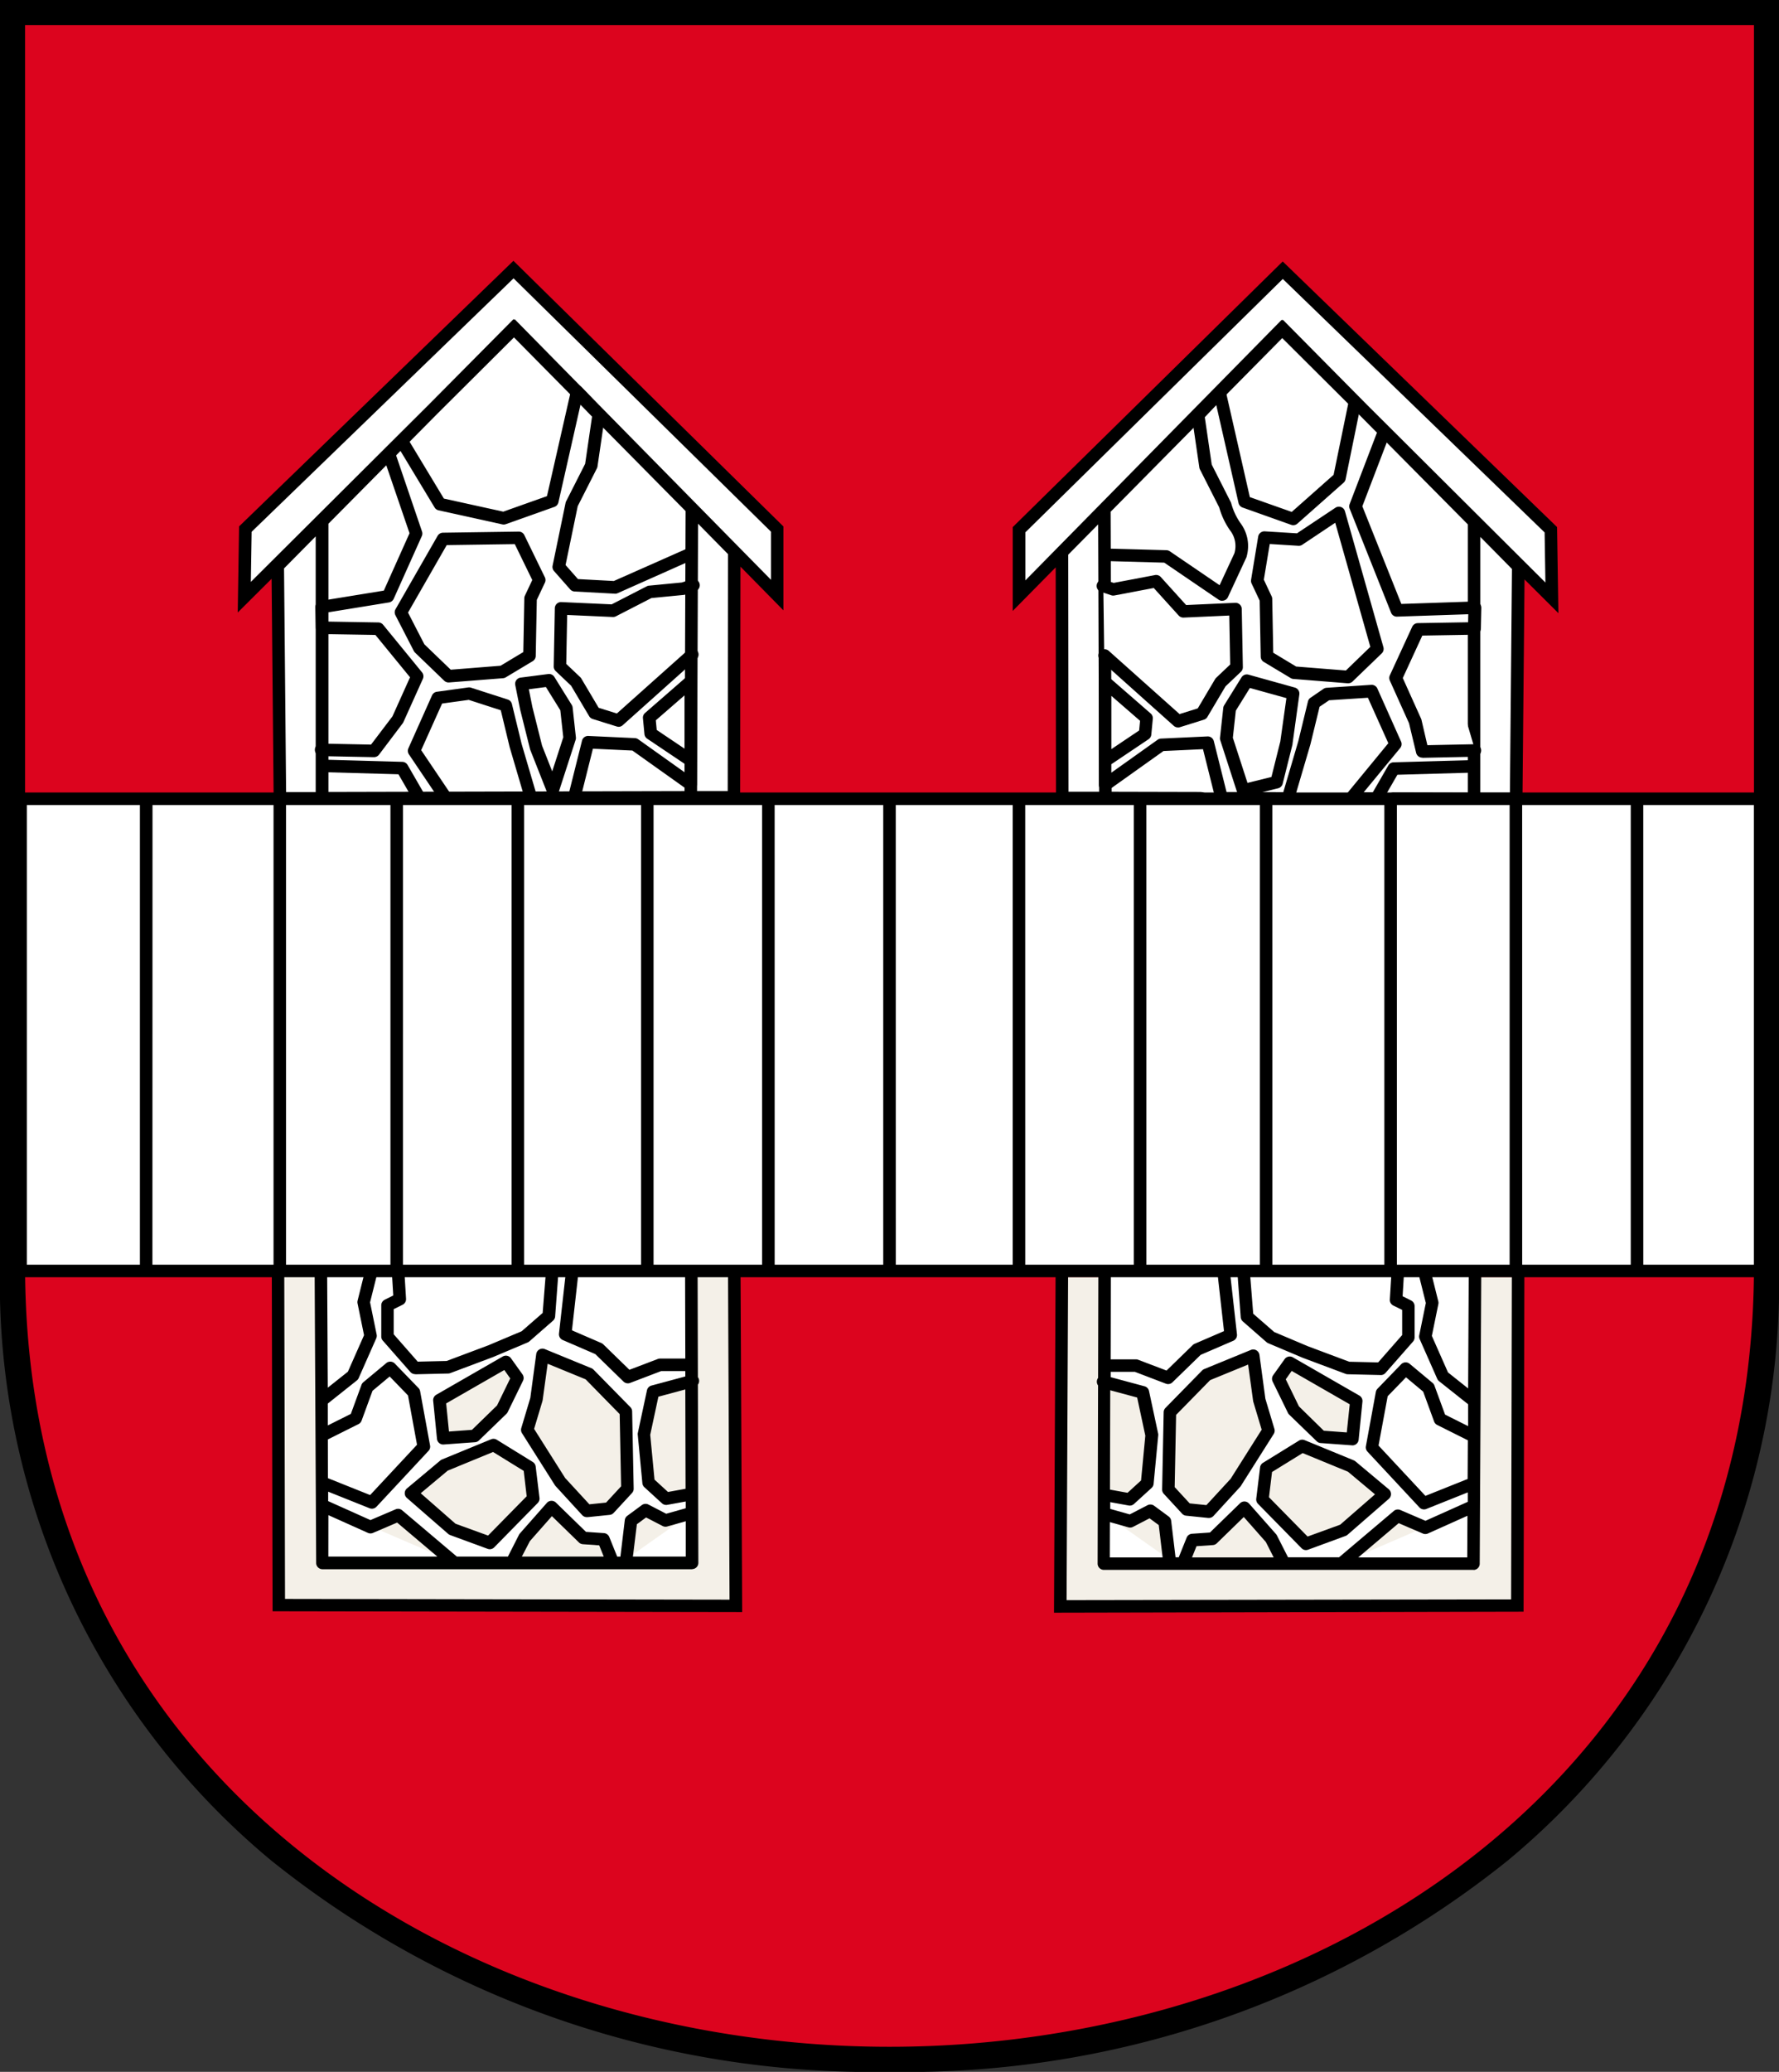 <svg xmlns="http://www.w3.org/2000/svg" width="60.121" height="70" viewBox="0 0 60.121 70">
  <rect x="0" y="0" width="60.121" height="70" fill="#333333" stroke="none"/>
  <g id="innsbruck_wappen" data-name="innsbruck wappen" transform="translate(0 -8)">
    <g id="Gruppe_66" data-name="Gruppe 66" transform="translate(0 8)">
      <path id="Pfad_160" data-name="Pfad 160" d="M3,3H62.274V45.339c0,16.935-14.113,26.815-29.637,26.815S3,62.274,3,45.339Z" transform="translate(-2.577 -2.577)" fill="#dc041e"/>
      <path id="Pfad_161" data-name="Pfad 161" d="M30.06,70A32.445,32.445,0,0,1,9.148,62.845,25.376,25.376,0,0,1,0,42.762V0H60.121V42.762a25.376,25.376,0,0,1-9.148,20.083A32.445,32.445,0,0,1,30.06,70M.847.847V42.762c0,17.326,14.7,26.391,29.214,26.391s29.214-9.065,29.214-26.391V.847Z"/>
      <path id="Pfad_162" data-name="Pfad 162" d="M73.612,72.645l-.037,9.827M61.118,73.037v9.178m-1.5-7.671.073,7.854,15.342-.037.011-8.3-7.463-7.551ZM58.488,75.6l9.133-9.1L76.5,75.53V73.3l-8.914-8.768L58.524,73.3Z" transform="translate(-50.234 -55.426)" fill="#fff"/>
      <path id="Pfad_163" data-name="Pfad 163" d="M58.146,80.81l-.071-7.63L56.93,74.32l.046-2.91.063-.061,9.208-8.912,9.124,8.975v2.834l-1.452-1.476-.01,8Zm.349-7.98.07,7.556,1,0V71.747Zm1.5-1.511v9.063l12.035-.029.035-9.46-5.8-5.868-2.593,2.583Zm12.492,0-.034,9.033,1.036,0,.01-8.005ZM57.4,71.592l-.027,1.693,6-5.976,2.876-2.9.019.019.02-.019,8.664,8.806V71.59l-8.7-8.561Z" transform="translate(-48.896 -53.625)"/>
      <path id="Pfad_164" data-name="Pfad 164" d="M82.7,106.5a.212.212,0,0,1-.2-.152l-.548-1.863-.3-1.246-1.083-.351-.9.124-.707,1.575,1.067,1.583a.212.212,0,0,1-.351.237l-1.132-1.68a.212.212,0,0,1-.018-.2l.8-1.79a.212.212,0,0,1,.164-.123l1.059-.146a.213.213,0,0,1,.094.008l1.242.4a.212.212,0,0,1,.141.151l.329,1.352.545,1.853a.212.212,0,0,1-.2.272m1.426-.073a.209.209,0,0,1-.052-.007.212.212,0,0,1-.154-.257l.475-1.9a.211.211,0,0,1,.215-.16l1.571.073a.213.213,0,0,1,.113.039l1.565,1.114v-.286L86.6,104.2a.212.212,0,0,1-.093-.155l-.051-.535a.212.212,0,0,1,.072-.18l1.4-1.219a.212.212,0,0,1,.351.16v3.47a.212.212,0,0,1-.334.172L86.1,104.6l-1.335-.062-.433,1.731a.212.212,0,0,1-.205.16m2.795-2.524.939.631v-1.8l-.97.843Zm-8.055,2.45a.212.212,0,0,1-.184-.106l-.489-.847-2.475-.07a.212.212,0,0,1,.012-.423l2.594.073a.212.212,0,0,1,.178.106l.548.95a.212.212,0,0,1-.183.318m4.545-.216a.212.212,0,0,1-.2-.134l-.565-1.43a.192.192,0,0,1-.008-.026l-.333-1.332-.166-.831a.212.212,0,0,1,.18-.251l.936-.121a.212.212,0,0,1,.207.1l.585.942a.213.213,0,0,1,.031.089l.11,1.006a.21.21,0,0,1-.009.088l-.569,1.756a.212.212,0,0,1-.195.146h-.007m-.363-1.707.343.869.374-1.152-.1-.913-.487-.785-.577.075.12.6Zm-5.681.389h0l-1.79-.036a.212.212,0,0,1-.207-.216.207.207,0,0,1,.216-.207l1.682.034.724-.954.594-1.32-1.17-1.43-1.806-.03a.212.212,0,0,1-.208-.207l-.015-.7a.211.211,0,0,1,.178-.214l2.135-.347.869-1.939-.886-2.588a.212.212,0,1,1,.4-.137L78.99,97.2a.212.212,0,0,1-.007.155l-.95,2.119a.212.212,0,0,1-.159.122l-2.066.336.007.311,1.7.029a.212.212,0,0,1,.16.078l1.315,1.607a.212.212,0,0,1,.029.221l-.658,1.461a.209.209,0,0,1-.024.041l-.8,1.059a.211.211,0,0,1-.169.084m8.261-1.027a.209.209,0,0,1-.063-.01l-.808-.252a.212.212,0,0,1-.119-.094l-.612-1.032-.52-.493a.212.212,0,0,1-.066-.158l.037-1.965a.211.211,0,0,1,.221-.208l1.7.077,1.187-.61a.214.214,0,0,1,.076-.022l1.109-.107.306-.1a.212.212,0,1,1,.134.4l-.329.11a.209.209,0,0,1-.047.01l-1.092.106-1.2.617a.213.213,0,0,1-.106.023l-1.542-.069-.031,1.654.474.449a.212.212,0,0,1,.036.046l.586.988.615.192,2.4-2.143a.212.212,0,1,1,.282.316l-2.485,2.224a.212.212,0,0,1-.141.054M79.887,102.3a.212.212,0,0,1-.147-.059l-.986-.95a.216.216,0,0,1-.041-.055l-.621-1.206a.212.212,0,0,1,0-.2l1.425-2.484a.212.212,0,0,1,.181-.106l2.557-.037a.208.208,0,0,1,.193.119l.694,1.425a.211.211,0,0,1,0,.183l-.273.58-.036,1.891a.212.212,0,0,1-.1.178l-.913.548a.21.21,0,0,1-.092.029L79.9,102.3h-.017m-.814-1.29.892.859,1.682-.134.77-.462.034-1.819a.211.211,0,0,1,.02-.086l.249-.529-.591-1.213-2.3.033-1.308,2.28ZM85.512,99.3H85.5l-1.351-.073A.212.212,0,0,1,84,99.158l-.548-.621a.212.212,0,0,1-.049-.183l.438-2.119a.208.208,0,0,1,.018-.053l.644-1.27.234-1.6-.388-.409L83.6,96.215a.212.212,0,0,1-.136.153l-1.644.584a.212.212,0,0,1-.116.007l-2.155-.475a.212.212,0,0,1-.136-.1l-1.279-2.119a.212.212,0,0,1,.363-.219l1.232,2.041,2.007.442,1.477-.525.814-3.58a.212.212,0,0,1,.36-.1l.73.772a.211.211,0,0,1,.056.176l-.253,1.731a.216.216,0,0,1-.021.065l-.647,1.276-.411,1.988.419.475,1.212.065,2.511-1.112a.212.212,0,1,1,.171.387L85.6,99.284a.211.211,0,0,1-.086.018" transform="translate(-64.728 -79.242)"/>
      <path id="Pfad_165" data-name="Pfad 165" d="M66.578,305.54l.026,11.107,15.447.026L82,305.54" transform="translate(-57.182 -262.419)" fill="#f4f0e8"/>
      <path id="Pfad_166" data-name="Pfad 166" d="M80.975,316.879l-15.87-.027-.026-11.318H65.5l.025,10.9,15.023.025-.051-10.92.423,0Z" transform="translate(-55.893 -262.413)"/>
      <path id="Pfad_167" data-name="Pfad 167" d="M79.877,311.3,81,310.358l1.662-.683,1.214.749.129,1.059-1.472,1.5-1.266-.465Zm3.2-4.443.387.543-.517,1.059-.93.9-1.059.077-.129-1.291Zm1.241-.233,1.576.646,1.24,1.266.026,1.24.026,1.369-.62.672-.749.077-.9-.982L83.8,309.158l.31-1.033Zm1.008-2.763-.232,2.066,1.137.491.982.956,1.085-.413h1.007m-9.869-3.074.052.852-.413.207v1.059l.93,1.059,1.111-.026,1.447-.542,1.162-.491.8-.7.1-1.343m-7.723,4.159,1.007-.8.594-1.343-.232-1.137.258-1.033m-1.653,7.129,1.679.672,1.756-1.886-.336-1.834-.8-.827-.775.646-.388,1.059-1.033.517m12.373,2.041-.852.155-.594-.542-.155-1.627.31-1.447,1.343-.362m-2.248,6.018.155-1.292.491-.362.676.35.874-.247m-6.019,1.577.382-.751.91-1.031,1.073,1.044.684.047.31.769m-9.686-1.86,1.5.672.936-.4,1.879,1.589m-4.495-9.817.052,9.842h12.5l-.026-9.945" transform="translate(-65.985 -260.846)" fill="#fff"/>
      <path id="Pfad_168" data-name="Pfad 168" d="M88.094,312.576h-12.5a.212.212,0,0,1-.212-.211l-.052-9.842a.212.212,0,0,1,.211-.213h0a.212.212,0,0,1,.212.211l.021,3.922.68-.541L77,304.669l-.219-1.07a.21.21,0,0,1,0-.094l.258-1.033a.212.212,0,1,1,.411.1l-.247.987.223,1.089a.212.212,0,0,1-.014.128l-.594,1.343a.212.212,0,0,1-.062.08l-.981.78,0,.739.779-.39.359-.98a.212.212,0,0,1,.063-.09l.775-.646a.212.212,0,0,1,.288.015l.8.826a.212.212,0,0,1,.056.109l.336,1.834a.212.212,0,0,1-.053.182l-1.757,1.886a.212.212,0,0,1-.234.052l-1.4-.56,0,.32.015.006,1.414.634.851-.364a.212.212,0,0,1,.22.033l1.849,1.564h1.726l.375-.738a.217.217,0,0,1,.03-.044l.91-1.031a.212.212,0,0,1,.306-.012l1.017.99.606.042a.211.211,0,0,1,.182.132l.267.662h.109l.148-1.234a.212.212,0,0,1,.085-.145l.491-.362a.212.212,0,0,1,.223-.018l.6.311.66-.186v-.228l-.623.113a.211.211,0,0,1-.18-.052l-.594-.543a.211.211,0,0,1-.068-.136l-.155-1.627a.211.211,0,0,1,0-.065l.31-1.447a.212.212,0,0,1,.152-.16l1.144-.308v-.181h-.817l-1.049.4a.211.211,0,0,1-.223-.046l-.954-.929-1.1-.475a.212.212,0,0,1-.126-.218l.232-2.066a.212.212,0,0,1,.421.047l-.215,1.91.993.429a.211.211,0,0,1,.064.043l.885.861.959-.365a.211.211,0,0,1,.075-.014h.855l-.008-3.043a.212.212,0,0,1,.211-.212h0a.212.212,0,0,1,.212.211l.01,3.672a.212.212,0,0,1,0,.253l.016,6.02a.212.212,0,0,1-.212.212m-2-.423h1.786l0-1.194-.627.177a.212.212,0,0,1-.155-.016l-.559-.289-.311.229Zm-3.753,0H85.1l-.153-.38-.552-.038a.211.211,0,0,1-.133-.059l-.913-.889-.745.844Zm-6.54,0h3.684L78.118,311l-.816.349a.213.213,0,0,1-.17,0l-1.337-.6Zm-.014-2.649,1.426.57,1.585-1.7-.305-1.666-.619-.64-.58.484-.368,1.005a.212.212,0,0,1-.1.117l-1.033.517-.008,0Zm11.037.049.456.417.594-.108-.009-3.356-.91.245-.276,1.288ZM81.249,311.9a.212.212,0,0,1-.073-.013l-1.266-.465a.212.212,0,0,1-.066-.039l-1.395-1.214a.212.212,0,0,1,0-.322l1.128-.944a.214.214,0,0,1,.055-.034l1.662-.683a.212.212,0,0,1,.192.016l1.214.749a.212.212,0,0,1,.1.154l.129,1.059a.211.211,0,0,1-.059.174l-1.472,1.5a.212.212,0,0,1-.151.063m-1.156-.862,1.1.4,1.305-1.328-.1-.857-1.036-.639-1.532.63-.913.764Zm4.437-.223a.212.212,0,0,1-.156-.068l-.9-.982a.211.211,0,0,1-.023-.03l-1.111-1.756a.211.211,0,0,1-.024-.174l.305-1.018.2-1.482a.212.212,0,0,1,.29-.167l1.576.646a.213.213,0,0,1,.071.048L86,307.1a.212.212,0,0,1,.06.144l.052,2.609a.213.213,0,0,1-.056.148l-.62.672a.211.211,0,0,1-.134.067l-.749.077h-.022m-.735-1.323.819.889.564-.058.508-.55-.048-2.44-1.151-1.175-1.283-.526-.169,1.228a.208.208,0,0,1-.007.032l-.282.941Zm-.969-2.66h0Zm-3.152,1.529a.212.212,0,0,1-.21-.191l-.129-1.291a.212.212,0,0,1,.105-.2l2.247-1.292a.212.212,0,0,1,.278.061l.388.542a.212.212,0,0,1,.018.216l-.517,1.059a.21.21,0,0,1-.043.059l-.93.9a.211.211,0,0,1-.132.059l-1.059.077h-.016m.1-1.388.095.95.777-.057.848-.825.445-.913-.2-.284Zm-1.051-.989a.212.212,0,0,1-.159-.072l-.93-1.059a.211.211,0,0,1-.053-.14V303.66a.212.212,0,0,1,.117-.189l.288-.144-.043-.713a.212.212,0,0,1,.423-.026l.052.853a.212.212,0,0,1-.117.2l-.3.148v.849l.812.925.976-.023,1.413-.53,1.123-.474.71-.618.1-1.257a.209.209,0,0,1,.227-.195.211.211,0,0,1,.195.227l-.1,1.343a.211.211,0,0,1-.072.143l-.8.7a.215.215,0,0,1-.057.035l-1.162.491-1.455.546a.215.215,0,0,1-.069.013l-1.111.026Z" transform="translate(-64.697 -259.558)"/>
      <path id="Pfad_169" data-name="Pfad 169" d="M246.894,72.8l.037,9.827m12.457-9.434V82.37m1.5-7.671-.073,7.854-15.342-.037-.011-8.3,7.463-7.551Zm1.132,1.058-9.133-9.1-8.877,9.023V73.456l8.914-8.768,9.06,8.768Z" transform="translate(-209.571 -55.559)" fill="#fff"/>
      <path id="Pfad_170" data-name="Pfad 170" d="M259.733,80.966l-15.763-.038-.01-8L242.508,74.4V71.568l9.124-8.975,9.271,8.973.046,2.91-1.145-1.14Zm-1.423-.427,1,0,.07-7.556L258.311,71.9Zm-12.458-.03,12.035.029V71.476l-3.678-3.712-2.593-2.582-5.8,5.868Zm-1.46,0,1.036,0-.033-9.033L244.383,72.5ZM254.51,67.465l6,5.976-.027-1.693-8.848-8.564-8.7,8.561v1.623l8.664-8.806.019.019.019-.019Z" transform="translate(-208.283 -53.759)"/>
      <path id="Pfad_171" data-name="Pfad 171" d="M270.781,98.89l-1.16-.072-.24,1.46.292.621.036,1.936.913.548,1.826.146.986-.95-1.3-4.594Zm-6.555,3.909,2.486,2.224.807-.252.627-1.058.542-.513-.036-1.965-1.759.079-.922-1.019-1.447.275-.329-.11m4.018,7.2-.475-1.9-1.571.073-1.9,1.352v-3.47l1.4,1.219-.051.535-1.26.846m4.569,1.056,1.124-.277.333-1.332.234-1.659-1.565-.435-.585.941-.11,1.006Zm3.559.363,1.587-1.925-.8-1.79-1.513.1-.439.3-.329,1.352-.548,1.863m6.174-1.065-2.594.073-.548.95m.148-12.206-.913,2.387,1.4,3.516,2.632-.089-.015.7-1.9.032-.756,1.642.658,1.461.245,1.024,1.79-.037m-4.1-11.7-.51,2.5L270.587,98.2l-1.644-.585-.84-3.694-.731.772.253,1.731.66,1.3c.265.933.666.758.519,1.692l-.618,1.331L266.3,99.457l-2.032-.056" transform="translate(-226.909 -80.663)" fill="#fff"/>
      <path id="Pfad_172" data-name="Pfad 172" d="M271.2,106.655a.212.212,0,0,1-.163-.346l1.5-1.824-.69-1.536-1.31.085-.323.219-.31,1.272-.551,1.873a.212.212,0,0,1-.406-.119l.548-1.863.326-1.342a.21.21,0,0,1,.087-.125l.438-.3a.213.213,0,0,1,.1-.036l1.514-.1a.212.212,0,0,1,.207.125l.8,1.79a.211.211,0,0,1-.03.221l-1.587,1.925a.211.211,0,0,1-.163.077m-4.275-.073a.212.212,0,0,1-.205-.16l-.433-1.731-1.335.062-1.849,1.316a.212.212,0,0,1-.334-.173v-3.47a.212.212,0,0,1,.35-.16l1.4,1.219a.211.211,0,0,1,.072.18l-.051.535a.212.212,0,0,1-.093.155l-1.258.845v.286l1.565-1.114a.211.211,0,0,1,.113-.039l1.571-.073a.212.212,0,0,1,.215.16l.475,1.9a.212.212,0,0,1-.154.257.209.209,0,0,1-.051.006m-3.733-3.693v1.8l.939-.631.031-.327Zm8.994,3.619a.212.212,0,0,1-.183-.318l.548-.95a.211.211,0,0,1,.177-.106l2.594-.073h.006a.212.212,0,0,1,.006.423l-2.475.07-.489.847a.212.212,0,0,1-.183.106m-4.545-.216a.212.212,0,0,1-.2-.146l-.569-1.756a.212.212,0,0,1-.009-.088l.11-1.006a.211.211,0,0,1,.031-.089l.585-.942a.212.212,0,0,1,.237-.092l1.565.436a.212.212,0,0,1,.153.234L269.3,104.5c0,.007,0,.015,0,.022l-.333,1.332a.212.212,0,0,1-.155.154l-1.124.277a.209.209,0,0,1-.051.006m-.354-1.99.495,1.525.809-.2.3-1.2.206-1.464-1.234-.343-.476.766Zm6.4.672a.212.212,0,0,1-.206-.162l-.24-1-.649-1.443a.212.212,0,0,1,0-.175l.756-1.642a.212.212,0,0,1,.189-.123l1.7-.029.006-.271-2.409.081a.208.208,0,0,1-.2-.133l-1.4-3.516a.211.211,0,0,1,0-.154l.913-2.387a.212.212,0,0,1,.4.151l-.884,2.31,1.318,3.3,2.484-.084a.212.212,0,0,1,.219.216l-.015.7a.212.212,0,0,1-.208.207l-1.771.03-.66,1.434.618,1.373a.226.226,0,0,1,.013.038l.2.858,1.62-.033h0a.212.212,0,0,1,0,.423l-1.79.037h0m-8.26-1.027a.212.212,0,0,1-.141-.054l-2.486-2.224a.212.212,0,0,1,.282-.316l2.4,2.143.615-.192.586-.988a.209.209,0,0,1,.036-.046l.474-.449-.031-1.654-1.542.069a.214.214,0,0,1-.167-.069l-.843-.931-1.33.253a.214.214,0,0,1-.106-.007l-.329-.11a.212.212,0,1,1,.134-.4l.276.092,1.393-.264a.211.211,0,0,1,.2.066l.856.946,1.659-.075a.209.209,0,0,1,.154.057.212.212,0,0,1,.067.15l.037,1.965a.212.212,0,0,1-.066.158l-.52.493-.612,1.032a.212.212,0,0,1-.119.094l-.807.252a.211.211,0,0,1-.063.01m5.739-1.493h-.017l-1.826-.146a.21.21,0,0,1-.092-.029l-.913-.548a.212.212,0,0,1-.1-.178l-.036-1.891-.273-.58a.215.215,0,0,1-.017-.124l.24-1.46a.214.214,0,0,1,.222-.177l1.089.067,1.3-.865a.212.212,0,0,1,.321.118l1.3,4.594a.212.212,0,0,1-.057.21l-.986.95a.211.211,0,0,1-.147.059m-1.76-.565,1.682.134.826-.8-1.186-4.192-1.113.743a.212.212,0,0,1-.131.035l-.969-.06-.2,1.206.264.562a.213.213,0,0,1,.02.086l.034,1.819Zm-2.5-2.222a.212.212,0,0,1-.119-.037l-1.837-1.251-1.969-.054a.212.212,0,0,1,.012-.423l2.032.056a.212.212,0,0,1,.113.037l1.682,1.146.5-1.077a.859.859,0,0,0-.149-.779,2.536,2.536,0,0,1-.364-.773l-.651-1.283a.209.209,0,0,1-.021-.065l-.253-1.731a.211.211,0,0,1,.056-.176l.73-.772a.212.212,0,0,1,.36.1l.814,3.58,1.416.5,1.415-1.254.5-2.434a.212.212,0,1,1,.415.084l-.51,2.5a.21.21,0,0,1-.067.116l-1.561,1.383a.211.211,0,0,1-.211.041l-1.644-.585a.212.212,0,0,1-.135-.152l-.752-3.308-.388.409.234,1.6.644,1.27a.216.216,0,0,1,.015.038,2.145,2.145,0,0,0,.316.675,1.288,1.288,0,0,1,.209,1.107.21.21,0,0,1-.017.056l-.618,1.331a.212.212,0,0,1-.192.123" transform="translate(-225.619 -79.375)"/>
      <path id="Pfad_173" data-name="Pfad 173" d="M269.367,305.7l-.026,11.107-15.447.026.052-11.133" transform="translate(-218.063 -262.553)" fill="#f4f0e8"/>
      <path id="Pfad_174" data-name="Pfad 174" d="M252.388,317.034l.053-11.346.423,0-.051,10.92,15.023-.025.025-10.9h.423l-.027,11.318Z" transform="translate(-216.768 -262.547)"/>
      <path id="Pfad_175" data-name="Pfad 175" d="M273.671,311.457l-1.128-.944-1.662-.683-1.214.749-.129,1.059,1.472,1.5,1.266-.465Zm-3.2-4.443-.388.543.517,1.059.93.9,1.059.078.129-1.291Zm-1.241-.233-1.576.646-1.24,1.266-.026,1.24-.026,1.369.62.672.749.077.9-.982,1.111-1.756-.31-1.033Zm-1.008-2.763.232,2.066-1.137.491-.982.956-1.085-.413h-1.007m9.869-3.074-.052.852.413.207v1.059l-.93,1.059-1.111-.026-1.447-.542-1.162-.491-.8-.7-.1-1.343m7.723,4.159-1.007-.8-.594-1.343.232-1.137-.258-1.033m1.653,7.129-1.679.672-1.757-1.886.336-1.834.8-.827.775.646.388,1.059,1.033.517m-12.373,2.041.852.155.594-.542.155-1.627-.31-1.447-1.343-.362m2.248,6.018-.155-1.292-.491-.362-.676.35-.874-.247m6.019,1.577-.382-.751-.91-1.031-1.073,1.044-.684.047-.31.769m9.686-1.86-1.5.672-.936-.4-1.879,1.589m4.495-9.817-.052,9.842h-12.5l.026-9.945" transform="translate(-226.862 -260.979)" fill="#fff"/>
      <path id="Pfad_176" data-name="Pfad 176" d="M275.379,312.731h-12.5a.211.211,0,0,1-.212-.212l.015-6.02a.211.211,0,0,1-.034-.181.207.207,0,0,1,.035-.072l.009-3.672a.212.212,0,0,1,.212-.211h0a.212.212,0,0,1,.211.212l-.008,3.043h.855a.211.211,0,0,1,.075.014l.959.365.885-.861a.209.209,0,0,1,.064-.043l.993-.429-.215-1.91a.212.212,0,1,1,.421-.047l.232,2.066a.212.212,0,0,1-.126.218l-1.1.475-.954.928a.211.211,0,0,1-.223.046l-1.048-.4h-.817v.18l1.144.308a.212.212,0,0,1,.152.16l.31,1.447a.213.213,0,0,1,0,.064l-.155,1.627a.211.211,0,0,1-.068.136l-.594.542a.21.21,0,0,1-.181.052l-.623-.113v.228l.66.186.6-.311a.212.212,0,0,1,.223.018l.491.362a.212.212,0,0,1,.085.145l.148,1.234h.109l.266-.662a.212.212,0,0,1,.182-.132l.606-.042,1.017-.989a.212.212,0,0,1,.306.012l.91,1.031a.217.217,0,0,1,.03.044l.375.738h1.726l1.849-1.564a.212.212,0,0,1,.22-.033l.851.365,1.414-.634.015-.006,0-.32-1.4.56a.212.212,0,0,1-.234-.052l-1.756-1.885a.212.212,0,0,1-.053-.182l.336-1.834a.213.213,0,0,1,.056-.109l.8-.827a.212.212,0,0,1,.287-.015l.775.646a.211.211,0,0,1,.063.09l.359.98.779.39,0-.739-.982-.78a.213.213,0,0,1-.062-.08l-.594-1.343a.211.211,0,0,1-.014-.128l.223-1.09-.247-.986a.212.212,0,1,1,.411-.1l.258,1.033a.213.213,0,0,1,0,.094l-.219,1.07.546,1.234.68.541.021-3.922a.212.212,0,0,1,.212-.211h0a.211.211,0,0,1,.211.213l-.052,9.842a.212.212,0,0,1-.212.211m-3.894-.423h3.684l.007-1.408-1.338.6a.211.211,0,0,1-.17,0l-.816-.35Zm-5.618,0h2.761l-.265-.522-.745-.844-.913.889a.211.211,0,0,1-.133.059l-.552.038Zm-2.778,0h1.786l-.131-1.093-.311-.229-.559.289a.211.211,0,0,1-.155.016l-.627-.177Zm9.082-3.78,1.585,1.7,1.426-.571.007-1.311-.008,0-1.033-.517a.212.212,0,0,1-.1-.117l-.368-1.006-.58-.484-.62.639Zm-9.076,1.488.594.108.457-.417.144-1.514-.276-1.288-.91-.245Zm6.626,2.044a.212.212,0,0,1-.151-.063l-1.472-1.5a.212.212,0,0,1-.059-.174l.129-1.059a.212.212,0,0,1,.1-.154l1.214-.749a.212.212,0,0,1,.192-.016l1.662.683a.211.211,0,0,1,.055.034l1.128.944a.212.212,0,0,1,0,.322l-1.395,1.214a.215.215,0,0,1-.066.039l-1.266.465a.211.211,0,0,1-.073.013m-1.25-1.785,1.305,1.328,1.1-.4,1.178-1.026-.913-.764-1.532-.63-1.035.639Zm-2.03.7h-.022l-.749-.077a.212.212,0,0,1-.134-.067l-.62-.672a.213.213,0,0,1-.056-.148l.052-2.609a.212.212,0,0,1,.06-.144l1.24-1.266a.214.214,0,0,1,.071-.048l1.576-.646a.212.212,0,0,1,.29.167l.2,1.482.305,1.018a.211.211,0,0,1-.024.174l-1.111,1.756a.2.2,0,0,1-.023.03l-.9.982a.212.212,0,0,1-.156.068m-.648-.492.564.058.819-.889,1.049-1.659-.282-.941a.216.216,0,0,1-.007-.032l-.169-1.228-1.283.526-1.151,1.175-.048,2.44Zm5.5-1.962h-.016l-1.059-.077a.212.212,0,0,1-.132-.059l-.93-.9a.208.208,0,0,1-.043-.059l-.517-1.059a.212.212,0,0,1,.018-.216l.387-.542a.212.212,0,0,1,.278-.061l2.247,1.292a.212.212,0,0,1,.105.2l-.129,1.292a.212.212,0,0,1-.21.191m-.967-.495.776.057.1-.95-1.962-1.128-.2.284.445.913Zm1.923-1.882h-.005l-1.111-.026a.208.208,0,0,1-.069-.013l-1.447-.542-1.17-.494a.216.216,0,0,1-.057-.035l-.8-.7a.211.211,0,0,1-.072-.143l-.1-1.343a.212.212,0,0,1,.422-.032l.1,1.257.71.618,1.131.478,1.405.526.976.023.812-.925v-.849l-.3-.148a.212.212,0,0,1-.117-.2l.052-.853a.212.212,0,0,1,.423.026l-.043.713.288.144a.212.212,0,0,1,.117.189v1.059a.212.212,0,0,1-.053.14l-.93,1.059a.211.211,0,0,1-.159.072" transform="translate(-225.573 -259.691)"/>
      <path id="Pfad_177" data-name="Pfad 177" d="M59.556,191.339V207m-4.093-15.665V207m-4.234-15.665V207m-4.208-15.653v15.665m-4.259-15.678V207m-4.093-15.665V207m-4.375-15.665V207M30.2,191.339V207m-4.093-15.665V207m-4.375-15.665V207m-4.093-15.665V207m-3.952-15.665V207M9.173,191.339V207M4.929,191.23H63.716v15.953H4.929Z" transform="translate(-4.233 -164.242)" fill="#fff"/>
      <path id="Pfad_178" data-name="Pfad 178" d="M62.641,206.107H3.43V189.73H62.641Zm-4.16-.423h3.737v-15.53H58.48Zm-4.093,0h3.669v-15.53H54.387Zm-4.234,0h3.81v-15.53h-3.81Zm-4.208,0H49.73v-15.53H45.945Zm-4.259,0h3.836v-15.53H41.686Zm-4.093,0h3.669v-15.53H37.593Zm-4.375,0H37.17v-15.53H33.218Zm-4.093,0h3.669v-15.53H29.125Zm-4.093,0H28.7v-15.53H25.033Zm-4.375,0h3.952v-15.53H20.658Zm-4.093,0h3.669v-15.53H16.565Zm-3.952,0h3.528v-15.53H12.613Zm-4.516,0H12.19v-15.53H8.1Zm-4.244,0H7.674v-15.53H3.853Z" transform="translate(-2.946 -162.954)"/>
    </g>
  </g>
</svg>
